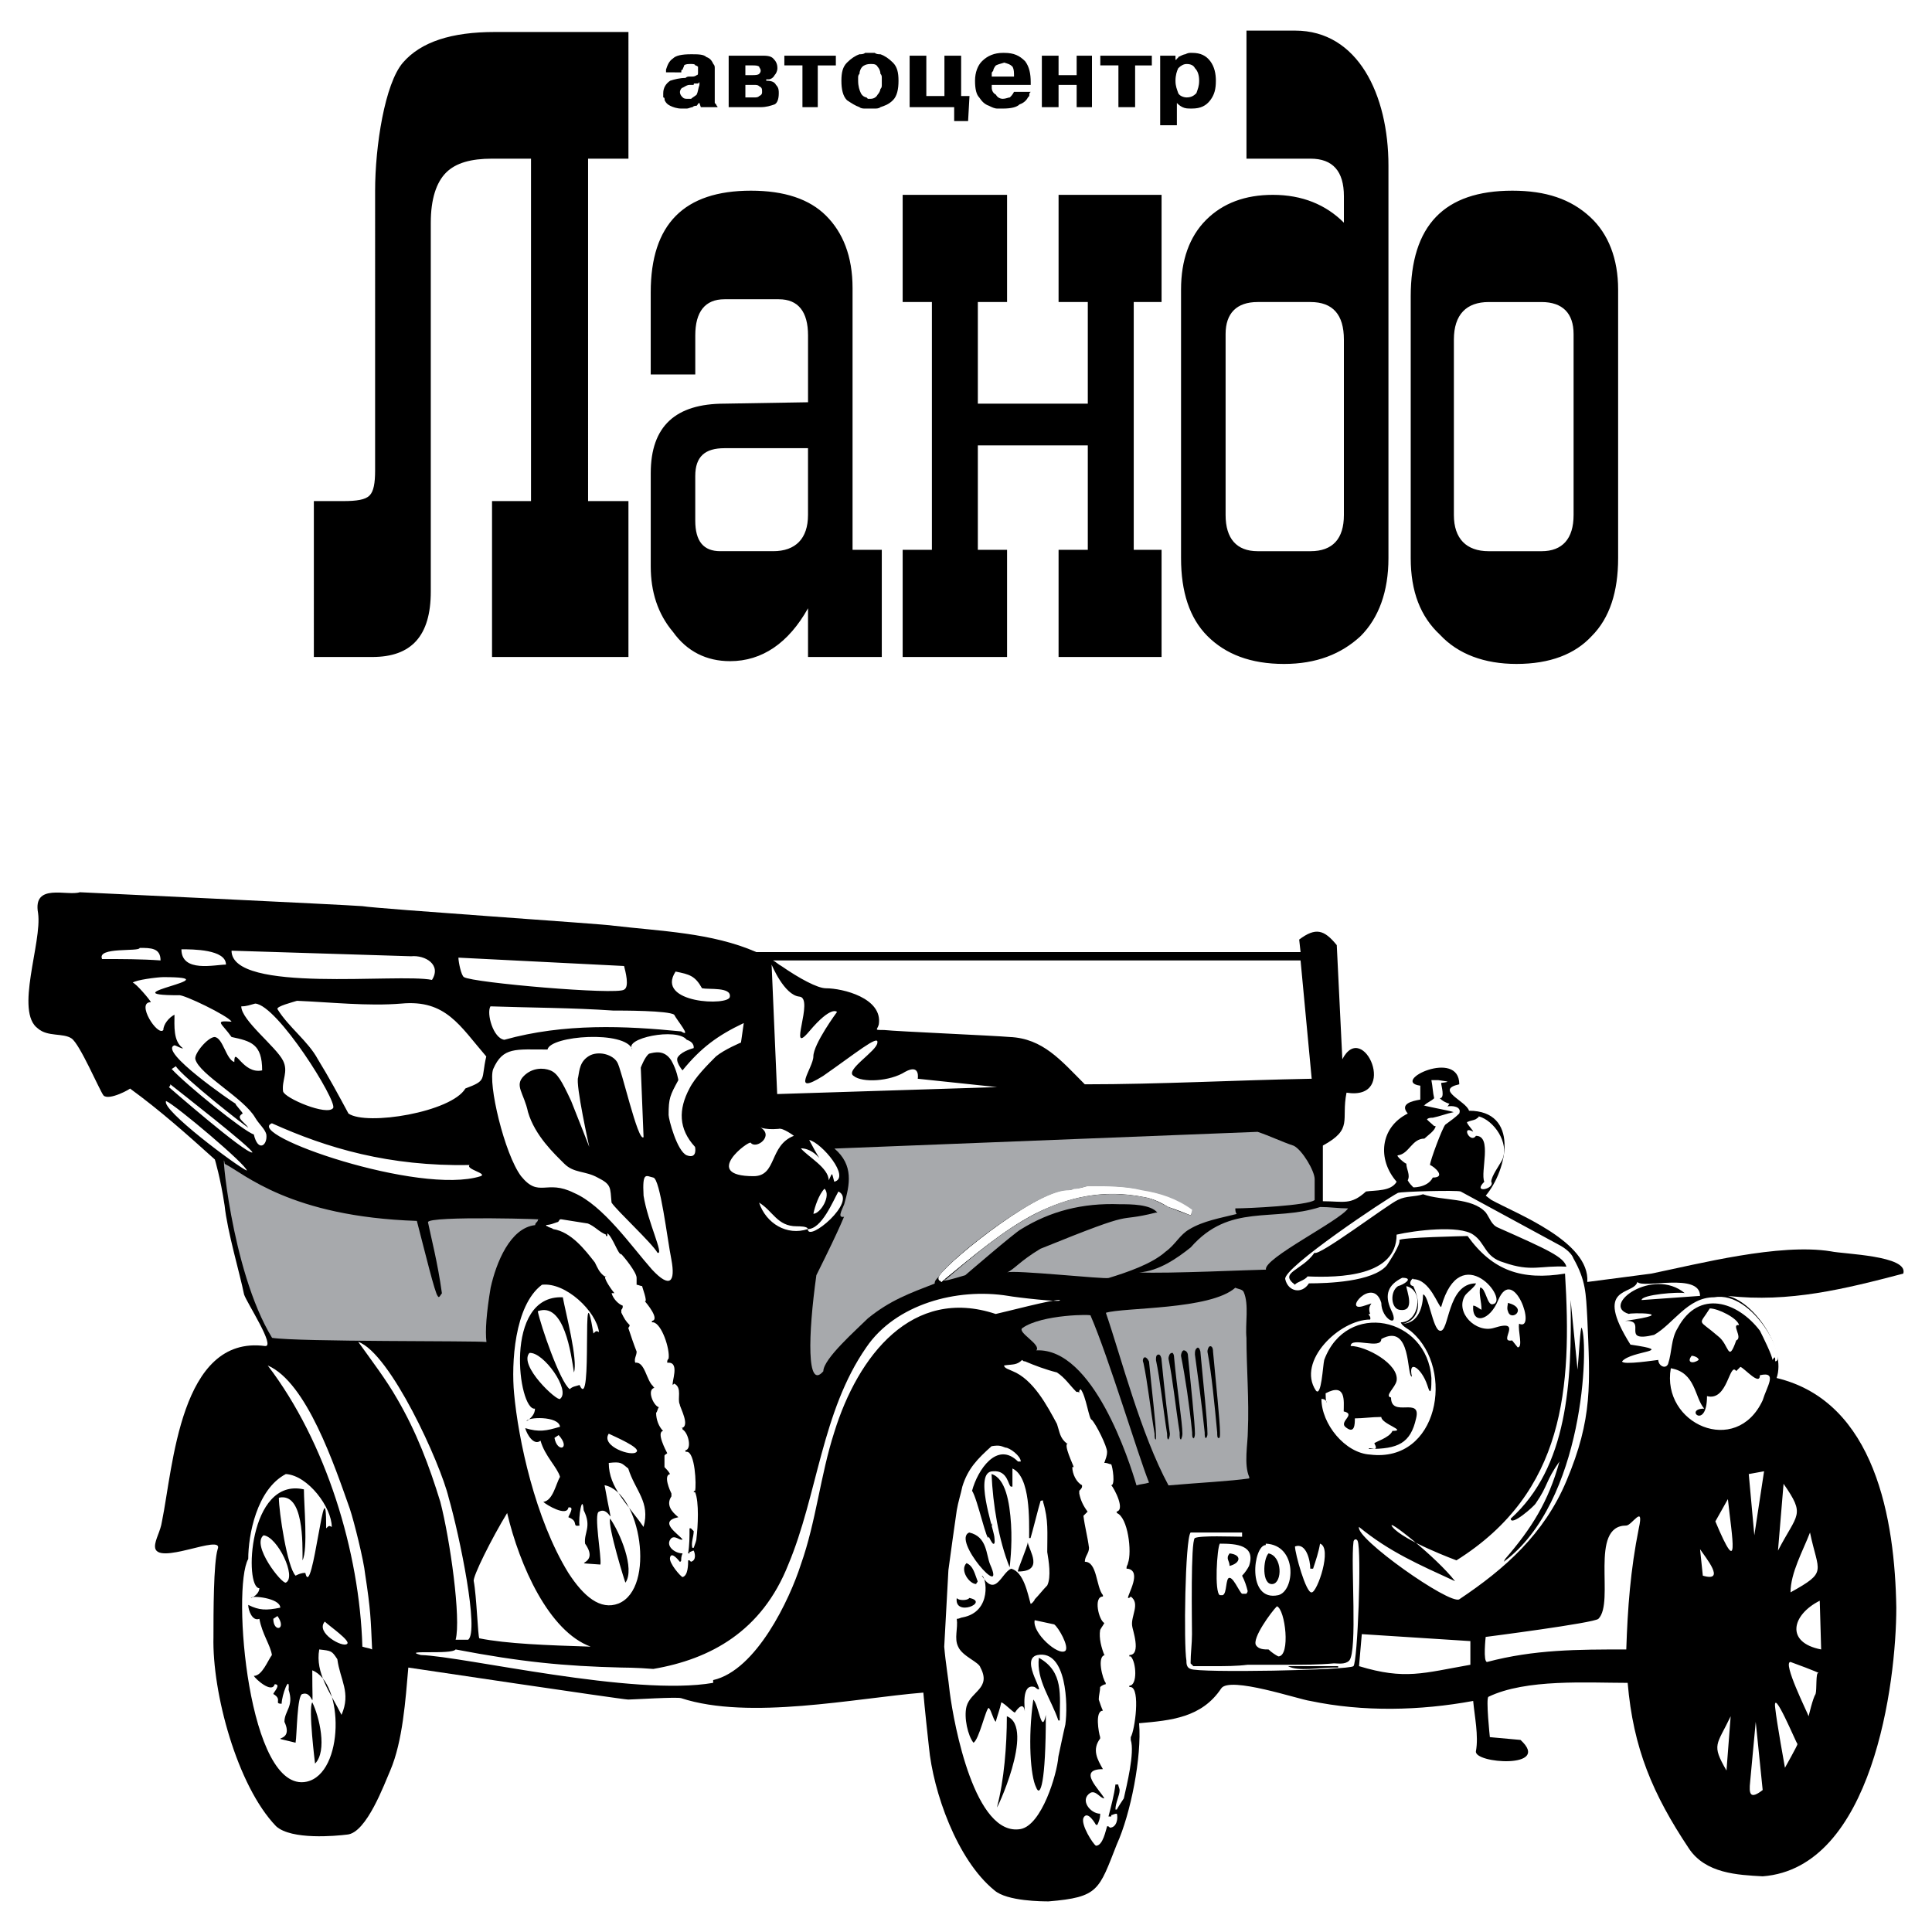 <?xml version="1.0" encoding="utf-8"?>
<!-- Generator: Adobe Illustrator 13.0.0, SVG Export Plug-In . SVG Version: 6.00 Build 14948)  -->
<!DOCTYPE svg PUBLIC "-//W3C//DTD SVG 1.0//EN" "http://www.w3.org/TR/2001/REC-SVG-20010904/DTD/svg10.dtd">
<svg version="1.0" id="Layer_1" xmlns="http://www.w3.org/2000/svg" xmlns:xlink="http://www.w3.org/1999/xlink" x="0px" y="0px"
	 width="192.756px" height="192.756px" viewBox="0 0 192.756 192.756" enable-background="new 0 0 192.756 192.756"
	 xml:space="preserve">
<g>
	<polygon fill-rule="evenodd" clip-rule="evenodd" fill="#FFFFFF" points="0,0 192.756,0 192.756,192.756 0,192.756 0,0 	"/>
	<path fill-rule="evenodd" clip-rule="evenodd" d="M58.673,49.994h4.027v15.554h-13.61V49.994h3.889V15.83h-3.889
		c-2.083,0-3.61,0.417-4.583,1.389c-0.972,0.972-1.528,2.639-1.528,5v36.802c0,4.444-1.944,6.527-5.833,6.527h-5.833V49.994h2.917
		c1.389,0,2.222-0.139,2.639-0.556c0.417-0.417,0.556-1.25,0.556-2.5V19.024c0-4.444,0.972-10.693,2.777-12.777
		c1.805-2.083,4.86-3.055,9.166-3.055h13.332V15.83h-4.027V49.994L58.673,49.994z M64.923,37.356v-8.194
		c0-6.805,3.333-10.138,9.999-10.138c3.333,0,5.833,0.833,7.499,2.5c1.667,1.667,2.639,4.027,2.639,7.222v26.108h2.917v10.693h-7.36
		v-4.86c-1.944,3.472-4.583,5.277-7.777,5.277c-2.36,0-4.305-0.973-5.693-2.917c-1.528-1.806-2.222-4.027-2.222-6.527v-9.305
		c0-4.721,2.5-6.943,7.36-6.943l8.333-0.139v-6.666c0-2.361-0.972-3.611-2.917-3.611h-5.416c-1.944,0-2.917,1.25-2.917,3.611v3.889
		H64.923L64.923,37.356z M80.616,44.716h-8.333c-1.944,0-2.917,0.833-2.917,2.777v4.444c0,2.083,0.833,3.055,2.5,3.055h5.277
		c2.222,0,3.472-1.25,3.472-3.61V44.716L80.616,44.716z M97.559,44.438v10.416h2.916v10.693H90.059V54.854h2.917v-24.72h-2.917
		V19.441h10.416v10.693h-2.916v10.138h10.971V30.134h-2.916V19.441h10.276v10.693h-2.777v24.72h2.777v10.693h-10.276V54.854h2.916
		V44.438H97.559L97.559,44.438z M134.082,22.218V19.58c0-2.5-1.11-3.75-3.332-3.75h-6.389V3.054h4.86
		c6.25,0,9.305,6.388,9.305,13.471v39.163c0,3.333-0.972,5.971-2.777,7.777c-1.944,1.805-4.444,2.777-7.638,2.777
		c-3.333,0-5.833-0.972-7.639-2.777c-1.806-1.806-2.639-4.444-2.639-7.777V28.884c0-2.916,0.833-5.277,2.5-6.944
		c1.666-1.667,3.889-2.5,6.666-2.5C129.916,19.441,132.277,20.413,134.082,22.218L134.082,22.218z M122.278,33.329v18.054
		c0,2.361,1.111,3.61,3.194,3.61h5.277c2.222,0,3.332-1.25,3.332-3.61V33.884c0-2.5-1.11-3.75-3.332-3.75h-5.277
		C123.39,30.134,122.278,31.246,122.278,33.329L122.278,33.329z M161.441,28.884v26.803c0,3.333-0.834,5.971-2.639,7.777
		c-1.667,1.805-4.167,2.777-7.5,2.777c-3.194,0-5.832-0.972-7.638-2.916c-1.944-1.806-2.916-4.305-2.916-7.638V29.579
		c0-7.083,3.333-10.555,10.138-10.555c3.333,0,5.833,0.833,7.776,2.638C160.469,23.329,161.441,25.829,161.441,28.884
		L161.441,28.884z M156.997,33.329c0-2.083-1.111-3.194-3.194-3.194h-5.277c-2.222,0-3.472,1.25-3.472,3.75v17.499
		c0,2.361,1.25,3.61,3.472,3.61h5.277c2.083,0,3.194-1.25,3.194-3.61V33.329L156.997,33.329z M66.45,7.22c0-0.139,0-0.139,0-0.139
		c0-0.139,0-0.139,0-0.139c0.139-0.417,0.278-0.833,0.695-1.111c0.278-0.278,0.833-0.417,1.805-0.417l0,0
		c0.694,0,1.25,0,1.528,0.278c0.417,0.139,0.556,0.417,0.694,0.694c0.139,0.139,0.139,0.278,0.139,0.417c0,0.139,0,0.278,0,0.417
		l0,0l0,0v2.361c0,0,0,0,0,0.139l0,0l0,0l0,0c0,0,0,0,0,0.139c0,0,0,0,0,0.139c0,0,0,0,0,0.139c0,0,0,0,0,0.139l0.139,0.139
		c0,0.139,0.139,0.139,0.139,0.277l0,0l0,0h-1.667l-0.139-0.416c-0.139,0-0.139,0.139-0.278,0.277c-0.139,0-0.277,0-0.416,0.139
		c-0.139,0-0.417,0.139-0.556,0.139c-0.278,0-0.417,0-0.417,0h-0.139c-0.417,0-0.833-0.139-1.111-0.278s-0.417-0.277-0.556-0.555
		c0-0.139,0-0.278-0.139-0.278c0-0.139,0-0.278,0-0.417c0-0.556,0.277-0.972,0.694-1.25c0.417-0.139,0.972-0.278,1.527-0.278l0,0
		l0,0c0.139-0.139,0.278-0.139,0.417-0.139c0,0,0.139,0,0.278,0c0.277,0,0.416-0.139,0.416-0.139c0.139,0,0.139-0.139,0.139-0.278
		c0-0.139,0-0.139,0-0.139l0,0l0,0l0,0c0-0.139,0-0.139,0-0.139c0-0.139,0-0.139,0-0.278c0,0-0.139-0.139-0.278-0.139
		c0-0.139-0.277-0.139-0.417-0.139c-0.278,0-0.556,0-0.694,0.139c0,0.139-0.139,0.278-0.139,0.417c0,0-0.139,0-0.139,0.139
		c0,0,0,0,0,0.139l0,0H66.45L66.45,7.22z M69.783,8.192c-0.139,0.139-0.139,0.139-0.139,0.139c-0.139,0-0.139,0-0.139,0
		c-0.139,0-0.139,0-0.277,0c0,0.139,0,0.139-0.139,0.139l0,0c-0.139,0-0.139,0-0.139,0s0,0-0.139,0l0,0
		c-0.278,0-0.417,0.139-0.695,0.278c-0.139,0-0.278,0.278-0.278,0.417c0,0.277,0.139,0.416,0.278,0.555
		c0.139,0.139,0.278,0.139,0.556,0.139c0,0,0,0,0.139,0h0.139c0.139-0.139,0.417-0.278,0.555-0.417
		c0.139-0.277,0.139-0.555,0.278-0.972V8.192L69.783,8.192z M75.894,5.554c0.555,0,0.972,0,1.25,0.278
		c0.278,0.277,0.417,0.555,0.417,0.972c0,0.278-0.139,0.556-0.278,0.694c-0.139,0.278-0.417,0.417-0.556,0.417
		c-0.139,0-0.139,0-0.139,0s0,0-0.139,0v0.139c0.556,0,0.833,0.139,0.973,0.417c0.277,0.278,0.277,0.556,0.277,0.833
		c0,0.555-0.139,0.972-0.417,1.111c-0.417,0.139-0.833,0.277-1.389,0.277h-0.139H72.7V5.554h0.138H75.894L75.894,5.554z
		 M74.366,9.72H75.2c0.278,0,0.417,0,0.555-0.139c0.278-0.139,0.278-0.277,0.278-0.416c0-0.278,0-0.417-0.278-0.556
		C75.616,8.47,75.478,8.47,75.2,8.47h-0.833V9.72L74.366,9.72z M74.366,7.498h0.694c0.278,0,0.556,0,0.694-0.139
		c0,0,0.139-0.139,0.139-0.278c0-0.278-0.139-0.278-0.139-0.417c-0.139-0.139-0.417-0.139-0.694-0.139h-0.694V7.498L74.366,7.498z
		 M78.255,6.525V5.554h0.139h4.999v0.972h-1.805v4.166l0,0H80.06V6.525H78.255L78.255,6.525z M86.726,10.831
		c-0.139,0-0.277,0-0.417,0c-0.139,0-0.417,0-0.556-0.139c-0.416-0.139-0.833-0.416-1.25-0.694
		c-0.417-0.417-0.556-1.111-0.556-1.944s0.139-1.389,0.556-1.806c0.417-0.416,0.833-0.694,1.25-0.833c0.139,0,0.417,0,0.556-0.139
		c0.139,0,0.277,0,0.417,0h0.139c0.139,0,0.278,0,0.417,0c0.139,0.139,0.417,0.139,0.556,0.139c0.417,0.139,0.833,0.417,1.25,0.833
		c0.417,0.417,0.556,0.972,0.556,1.806s-0.139,1.527-0.556,1.944c-0.417,0.417-0.833,0.555-1.25,0.694
		c-0.139,0.139-0.417,0.139-0.556,0.139c-0.139,0-0.278,0-0.417,0H86.726L86.726,10.831z M86.865,9.858
		c0.278,0,0.556-0.139,0.695-0.417c0.139-0.139,0.278-0.417,0.278-0.555c0.139-0.139,0.139-0.278,0.139-0.417
		c0-0.139,0-0.278,0-0.417c0-0.139,0-0.139,0-0.278c0-0.139,0-0.278-0.139-0.417c0-0.278-0.139-0.556-0.278-0.694
		c-0.139-0.278-0.417-0.278-0.695-0.278c-0.416,0-0.694,0.139-0.833,0.278c-0.139,0.139-0.278,0.417-0.278,0.694
		c-0.139,0.139-0.139,0.277-0.139,0.417c0,0.139,0,0.139,0,0.278c0,0.556,0.139,0.972,0.278,1.25
		c0.139,0.277,0.417,0.417,0.556,0.417l0.138,0.139C86.726,9.858,86.726,9.858,86.865,9.858L86.865,9.858z M94.226,9.581V5.554
		h0.139h1.528v4.027h0.833l-0.139,2.5l0,0h-1.389v-1.389h-4.444V5.554h0.139h1.527v4.027H94.226L94.226,9.581z M102.836,9.165
		c-0.139,0.139-0.139,0.139-0.139,0.277s0,0.139-0.139,0.278c-0.14,0.278-0.417,0.556-0.834,0.694
		c-0.277,0.277-0.833,0.417-1.666,0.417l0,0c-0.14,0-0.278,0-0.556,0s-0.556-0.139-0.833-0.278
		c-0.417-0.139-0.695-0.417-0.973-0.833c-0.278-0.278-0.417-0.833-0.417-1.667s0.278-1.528,0.694-1.944
		c0.556-0.555,1.251-0.833,2.084-0.833h0.139c0.972,0,1.527,0.278,2.083,0.833c0.417,0.556,0.556,1.25,0.556,2.083V8.47h-3.889
		c0,0,0,0,0,0.139v0.139c0,0.278,0.139,0.556,0.416,0.694c0.14,0.278,0.417,0.417,0.695,0.417c0.277,0,0.555-0.139,0.693-0.139
		c0.14-0.139,0.278-0.278,0.417-0.555l0,0H102.836L102.836,9.165z M101.169,7.636c0-0.417,0-0.694-0.139-0.972
		c-0.278-0.278-0.417-0.278-0.833-0.417c-0.417,0.139-0.556,0.139-0.834,0.278c-0.138,0.139-0.277,0.417-0.277,0.556
		c-0.139,0.139-0.139,0.139-0.139,0.278c0,0.139,0,0.139,0,0.277H101.169L101.169,7.636z M105.613,10.691h-0.139h-1.528V5.554h0.14
		h1.527v1.944h1.805V5.554l0,0h1.528v5.138l0,0h-1.528V8.47h-1.805V10.691L105.613,10.691z M109.779,6.525V5.554h0.139h5v0.972
		h-1.667v4.166h-0.139h-1.527V6.525H109.779L109.779,6.525z M117.278,5.554V5.97c0,0,0.14,0,0.14-0.139
		c0.139,0,0.139-0.139,0.139-0.139c0.277-0.139,0.555-0.278,0.694-0.278c0.277-0.139,0.416-0.139,0.556-0.139h0.139
		c0.833,0,1.389,0.278,1.806,0.833c0.416,0.556,0.556,1.25,0.556,1.944c0,0.833-0.14,1.389-0.556,1.944
		c-0.417,0.555-0.973,0.833-1.806,0.833h-0.139c-0.278,0-0.556,0-0.834-0.139c-0.277-0.139-0.416-0.277-0.555-0.416v2.222h-0.14
		h-1.527V5.554l0,0H117.278L117.278,5.554z M117.278,8.053c0,0.556,0.14,0.833,0.278,1.25c0.139,0.277,0.555,0.417,0.833,0.417
		c0.417,0,0.694-0.139,0.973-0.417c0.139-0.417,0.277-0.694,0.277-1.25s-0.139-0.972-0.417-1.25
		c-0.139-0.278-0.416-0.417-0.833-0.417c-0.278,0-0.556,0.139-0.833,0.417C117.418,7.081,117.278,7.498,117.278,8.053L117.278,8.053
		z"/>
	<path fill-rule="evenodd" clip-rule="evenodd" d="M148.782,119.709c2.5,1.389,9.86,4.166,9.583,8.193l6.388-0.834
		c4.722-0.971,12.776-3.055,17.915-2.221c1.25,0.277,7.777,0.416,7.222,2.221c-5.833,1.529-11.388,2.918-17.498,2.223
		c2.777,0.695,5.833,5.416,4.86,8.193c9.86,2.361,11.805,14.166,11.943,22.914c0,7.5-2.361,25.971-13.332,26.803
		c-2.5-0.139-5.694-0.277-7.36-2.777c-3.61-5.416-5.556-9.998-6.11-16.525c-4.027,0-10.138-0.416-13.888,1.389
		c-0.277,0.139,0.139,4.027,0.139,4.027l3.056,0.277c3.193,2.916-4.722,2.361-4.444,1.111c0.277-1.527-0.139-3.471-0.277-5
		c-5.277,0.973-10.972,1.111-16.249,0c-1.111-0.139-8.055-2.5-8.888-1.25c-1.944,2.918-4.999,3.195-8.193,3.473
		c0.277,3.334-0.834,9.027-2.223,12.082c-1.805,4.584-1.805,5.277-6.805,5.693c-0.555,0-4.166,0-5.416-1.109
		c-3.75-3.057-6.11-9.861-6.527-14.305c-0.417-3.75-0.556-5.416-0.556-5.416c-6.805,0.555-17.359,2.777-24.164,0.555
		c-0.417-0.139-4.861,0.139-5.277,0.139c-0.556,0-21.942-3.193-21.942-3.193c-0.278,3.193-0.556,7.359-1.805,10.275
		c-0.556,1.25-2.361,6.25-4.305,6.389c-1.111,0.139-5.555,0.557-7.083-0.832c-3.888-4.027-6.388-13.332-6.249-18.887
		c0-2.361,0-7.361,0.417-8.75c0.694-1.666-6.25,1.805-6.25-0.277c0-0.695,0.556-1.527,0.695-2.5
		c1.111-5.416,1.805-18.609,10.276-17.498c1.111,0.139-1.805-4.305-2.083-5.139c-0.417-2.084-1.667-6.25-1.944-8.889
		c-0.417-2.777-0.972-4.582-0.972-4.582c-2.777-2.5-5.416-4.861-8.472-7.084c0.139,0-2.083,1.252-2.638,0.695
		c-0.417-0.555-2.361-5.139-3.194-5.693c-0.833-0.557-2.361-0.139-3.333-0.973c-2.361-1.666,0.417-8.61,0-11.526
		c-0.555-3.056,2.917-1.667,4.167-2.083c0,0,26.525,1.25,28.191,1.389c1.667,0.278,24.442,1.805,24.998,1.944
		c4.722,0.555,9.86,0.694,14.304,2.638h54.3l-0.14-1.25c1.667-1.25,2.5-0.972,3.75,0.555l0.556,11.387
		c2.083-4.027,5.694,4.168,0.417,3.334c-0.556,2.777,0.694,3.611-2.361,5.277v5.555c2.083,0,2.777,0.416,4.306-0.973
		c0.972-0.139,2.499,0,3.055-0.973c-1.944-2.221-1.666-5.416,1.111-6.805c-0.833-0.971,0.416-1.248,1.25-1.389v-1.389
		c-3.056-0.416,3.889-3.748,3.889-0.139c-2.5,0.557,0.694,1.668,0.972,2.639c5,0,3.889,5.834,1.667,8.473L148.782,119.709
		L148.782,119.709z"/>
	<path fill-rule="evenodd" clip-rule="evenodd" fill="#FFFFFF" d="M108.509,118.32h0.139c1.806,0,3.61,0,5.417,0.416
		c1.666,0.277,3.472,0.834,4.999,1.945l-0.278,0.555c-0.694-0.277-1.389-0.555-2.222-0.834c-0.694-0.416-1.527-0.832-2.36-0.971
		c-4.167-0.834-7.639,0-10.972,1.666c-3.194,1.666-6.11,4.166-9.166,6.666l-0.139,0.139l-0.139-0.139
		c-0.139,0-0.139-0.139-0.139-0.277c0-0.834,9.443-8.611,12.776-8.75c0.277,0,0.556,0,0.694-0.139
		C107.676,118.598,108.092,118.459,108.509,118.32L108.509,118.32z"/>
	<path fill-rule="evenodd" clip-rule="evenodd" fill="#FFFFFF" d="M99.482,108.461l-21.943,0.693l-0.555-12.916
		c0,0,1.25,3.056,2.777,3.195c1.527,0.139-1.25,6.109,0.972,3.471c2.222-2.639,2.777-1.943,2.777-1.943s-2.361,3.193-2.361,4.443
		c0,1.111-2.361,4.027,0.972,1.945c3.194-2.223,5.555-4.166,5.416-3.334c0,0.834-3.333,2.777-2.361,3.334
		c0.833,0.693,3.611,0.555,5.138-0.418c1.528-0.832,1.25,0.695,1.25,0.695L99.482,108.461L99.482,108.461z M54.625,104.711
		c-3.194,0-4.444-0.279-5.416,1.943c-0.555,1.389,1.111,8.471,2.778,10.693c1.805,2.223,2.5,0.277,5.277,1.666
		c2.917,1.25,5.694,5.277,7.777,7.639c1.806,1.945,2.361,1.25,1.945-0.973c-0.417-2.082-1.111-8.055-1.806-8.193
		s-1.111-0.693-0.972,1.807c0.417,2.639,2.083,5.971,1.389,5.693c-0.556-0.973-4.027-4.166-4.583-5c-0.139-1.527,0-1.805-1.389-2.5
		c-1.25-0.693-2.361-0.416-3.333-1.389c-0.972-0.973-2.917-2.777-3.611-5.139c-0.417-1.943-1.389-2.639-0.417-3.609
		c0.833-0.834,1.944-0.834,2.638-0.557s1.111,0.973,2.083,3.057c0.833,2.082,1.806,4.582,1.806,4.582s-1.389-6.25-1.111-6.943
		c0.139-0.695,0.139-1.668,1.25-2.223c0.973-0.416,2.222,0,2.639,0.695c0.417,0.555,2.083,8.055,2.639,7.498l-0.278-6.943
		c0,0,0.417-1.111,0.833-1.389c0.555-0.139,1.528-0.416,2.222,0.693c0.555,0.973,0.694,1.945,0.694,1.945
		c-0.833,1.527-0.972,1.805-0.972,3.473c0,0.416,0.833,3.609,1.805,4.027c1.111,0.416,0.833-0.834,0.833-0.834
		c-1.667-1.805-1.667-3.75-0.556-5.834c0.556-1.109,1.806-2.359,2.639-3.193c0.833-0.693,2.5-1.389,2.5-1.389l0.277-1.943
		c-2.639,1.25-4.305,2.5-6.11,4.721c0,0-0.833-0.973-0.417-1.389c0.417-0.555,1.527-0.832,1.527-0.832s0.139-0.557-0.694-0.834
		c-0.972-1.25-6.388-0.139-5.416,0.973C62.402,102.766,54.903,103.322,54.625,104.711L54.625,104.711z M13.935,94.572
		c1.111,0,2.083,0,2.083,1.25c-1.944-0.139-3.889-0.139-5.833-0.139C9.63,94.434,13.935,94.989,13.935,94.572L13.935,94.572z
		 M18.101,94.711c1.111,0,4.444,0,4.444,1.528C21.434,96.239,18.101,97.072,18.101,94.711L18.101,94.711z M23.101,94.85
		l17.915,0.556c1.389-0.139,3.055,0.833,2.083,2.36C39.766,97.072,23.101,99.154,23.101,94.85L23.101,94.85z M45.737,95.544
		l16.526,0.833c0.139,0.555,0.556,2.083,0,2.36c-0.694,0.557-15.137-0.693-15.97-1.25C46.015,97.35,45.737,95.961,45.737,95.544
		L45.737,95.544z M67.402,96.933c1.389,0.278,1.944,0.417,2.639,1.667c0.694,0.139,2.917-0.139,2.777,0.834
		C72.818,100.404,65.318,100.127,67.402,96.933L67.402,96.933L67.402,96.933z M16.296,97.488c7.221,0-5.833,1.807,1.527,1.807
		c0.417-0.141,5,2.082,5.277,2.639c-1.805-0.141-0.972,0.139,0,1.527c1.944,0.416,3.055,0.693,3.055,3.332
		c-1.944,0.418-2.777-2.5-2.777-0.832c-0.833-0.279-1.111-2.361-1.944-2.5c-0.694,0-2.083,1.666-1.944,2.221
		c0.417,1.529,4.861,3.889,5.972,5.834c0.416,0.693,0.972,1.111,1.111,1.666c0.139,1.111-0.833,1.805-1.25,0
		c-0.972-0.277-6.805-5-8.194-6.527l0.417-0.277c0.555,0.973,7.221,6.25,7.221,6.109c-0.556-0.693-1.25-0.971-0.556-1.389
		c0-0.139-0.833-0.971-0.694-0.971c-0.277-0.139-7.777-5.277-6.11-5.834c0.139,0,0.833,0.418,0.833,0.279
		c-0.972-0.695-0.833-2.223-0.833-3.334c-0.556,0.277-1.111,0.973-1.111,1.527c-0.556,0.695-2.778-2.777-1.25-2.777
		c0-0.139-1.528-1.943-1.806-1.943C13.518,97.766,15.74,97.488,16.296,97.488L16.296,97.488z M19.49,99.85L19.49,99.85L19.49,99.85
		L19.49,99.85z M29.628,99.85c3.333,0.139,7.083,0.555,10.416,0.277c4.444-0.416,5.833,2.223,8.471,5.277
		c-0.556,2.361,0.139,2.361-2.083,3.193c-1.389,2.361-9.86,3.75-11.666,2.5c-0.972-1.805-1.944-3.609-3.055-5.416
		c-0.972-1.805-2.916-3.193-4.027-4.998C27.544,100.404,29.211,99.988,29.628,99.85L29.628,99.85z M25.462,100.127
		c2.222,0.139,8.193,9.723,7.777,10.416c-0.556,0.834-4.861-0.973-5-1.666c-0.139-1.111,0.556-1.945,0-3.057
		c-0.695-1.389-4.167-4.027-4.167-5.416C24.628,100.404,24.906,100.266,25.462,100.127L25.462,100.127z M48.932,100.404
		c4.027,0.139,8.193,0.139,12.221,0.418c0.972,0,5.555,0,6.11,0.416c0.278,0.555,1.806,2.361,0.695,1.666
		c-5.555-0.555-11.666-0.832-17.637,0.834C49.209,103.6,48.515,101.1,48.932,100.404L48.932,100.404z M16.99,108.182
		c0.694,0.557,8.194,6.389,8.194,6.805c-0.695,0.139-8.333-6.525-8.333-6.525C16.99,108.32,16.99,108.32,16.99,108.182
		L16.99,108.182z M16.573,109.85c0.973,0.416,8.055,6.387,8.055,6.943C23.656,116.375,16.018,110.682,16.573,109.85L16.573,109.85z
		 M77.678,112.627c0.417-0.141,1.528,0.693,1.528,0.693c-2.5,0.973-1.667,4.027-4.027,4.027c-5.277,0-0.417-3.611-0.278-3.332
		c0.556,0.693,2.361-0.695,0.972-1.529C75.596,112.348,76.151,112.766,77.678,112.627L77.678,112.627z M80.734,113.736
		c1.25,0.279,4.166,3.75,2.5,4.166c-0.278-0.971-0.139-0.971-0.555-0.139c0-1.25-2.083-2.359-2.778-3.193
		C81.706,114.57,82.539,117.209,80.734,113.736L80.734,113.736z M76.151,113.877v0.139V113.877L76.151,113.877z M27.128,112.07
		c5.555,2.5,11.666,4.305,19.72,4.166c-0.417,0.418,1.806,0.834,1.111,1.111C41.849,119.293,24.351,113.182,27.128,112.07
		L27.128,112.07z M82.262,118.598c0.694,0.695-0.417,2.5-1.111,2.5C81.289,120.402,81.706,119.152,82.262,118.598L82.262,118.598z
		 M83.65,118.875c1.944,0.973-3.056,5.139-3.056,3.75C81.984,122.625,83.095,119.848,83.65,118.875L83.65,118.875z M141.978,119.152
		c1.944,0.695,4.861,0.279,6.25,1.807c0.416,0.555,0.555,1.25,1.249,1.527c5,2.223,6.527,2.916,6.805,3.889
		c-2.638-0.139-3.472,0.555-6.249-0.418c-1.944-0.555-1.805-1.943-3.055-2.777c-1.389-0.971-5.833-0.416-7.639,0
		c0,4.168-5.693,4.307-8.888,4.168c-0.278,0.416-1.111,0.555-1.25,0.832c-1.666-1.25,0.694-1.389,1.944-3.193
		c0.417,0.416,7.36-4.861,8.332-5.277C140.312,119.293,141.145,119.432,141.978,119.152L141.978,119.152z M75.734,119.986
		c1.389,0.834,1.805,2.361,3.75,2.361c0.278,0,1.111,0,1.111,0.277C78.512,123.32,76.429,122.07,75.734,119.986L75.734,119.986z
		 M163.364,127.902c0.556,0.695,6.25-0.973,6.25,1.389l-5.833,0.416c0-0.555,3.75-0.832,4.305-0.693
		c-3.193-2.639-8.472,1.25-5.555,2.082c-0.139-0.139,5.416-0.139-0.417,0.695c2.361-0.139-0.555,2.223,2.917,1.389
		c1.944-1.111,3.333-3.75,5.972-3.75c4.027-0.693,7.36,6.389,6.11,6.389c0-0.416,0-0.557-0.278-0.139
		c0-0.418-0.972-2.361-1.249-2.916c-2.223-2.918-6.111-4.166-8.194-0.279c-0.694,1.111-0.556,2.361-0.972,3.611
		c-0.278,0.555-0.973,0.139-0.973-0.416c-0.139,0-3.61,0.555-3.61,0.139c0.972-1.111,5.555-0.973,0.833-1.666
		C158.921,128.18,162.947,129.291,163.364,127.902L163.364,127.902z M150.032,155.816l0.139-0.277
		c2.639-3.057,4.306-5.695,5.417-9.723c-1.389,1.945-1.111,2.361-2.361,4.168c-0.139,0.277-2.5,2.359-2.5,1.527
		c5.694-5.139,6.11-13.609,5.972-21.805l0.694,6.943c0.14-1.389,0.278-4.443,0.417-4.166
		C158.504,134.152,158.087,149.844,150.032,155.816L150.032,155.816z M170.586,130.541c0.833,0,2.777,0.973,2.916,1.666
		c-0.833-0.139,0.417,1.25-0.277,1.527c-0.833,2.361-0.694,0.418-1.806-0.416C169.336,131.514,169.475,132.346,170.586,130.541
		L170.586,130.541z M168.78,135.262c0.14,0,0.694,0.141,0.694,0.418C168.92,136.096,168.226,135.957,168.78,135.262L168.78,135.262z
		 M26.711,136.234c3.888,1.668,6.666,10,8.194,14.305c0.417,1.25,1.389,5.139,1.527,6.527c0.556,3.611,0.556,4.443,0.694,7.5
		c-0.278-0.141-0.556-0.141-0.972-0.279C35.877,154.844,32.544,143.873,26.711,136.234L26.711,136.234z M173.641,136.373
		c0.417,0.139,1.945,1.945,1.945,0.834c1.805-0.416,0.694,1.111,0.277,2.5c-2.639,5.693-10.138,2.361-9.166-3.195
		c2.5,0.418,2.361,2.918,3.333,4.027c-2.083,0,0.278,2.223,0.278-1.248c2.083,0.555,2.222-3.473,2.916-2.5L173.641,136.373
		L173.641,136.373z M28.517,147.066c2.222,0.139,4.583,3.334,4.583,5.277c-0.278-0.139-0.278-0.139-0.556,0.139
		c0-7.221-1.389,7.5-2.083,4.445c-0.417,0-0.694,0.139-0.972,0.277c-0.833-0.834-1.667-6.389-1.667-7.777
		c2.5-0.555,2.361,4.582,2.361,6.25c0.555-1.111,0.138-5.555,0.138-7.082c-5.555-1.25-5.971,9.859-4.444,9.859
		c0,0.416-0.416,0.832-0.833,0.973c0-0.279,2.917,0,2.917,0.971c-1.389,0.279-2.083,0.279-3.194-0.277
		c0,0.557,0.417,1.666,1.111,1.389c0.278,1.527,1.111,2.639,1.25,3.611c-0.417,0.555-0.972,2.082-1.805,2.082
		c0.139,0.279,1.805,1.807,2.083,0.834c0.694,0-0.139,0.834-0.139,0.973c0.973,0.555,0,0.971,0.833,0.971
		c0-0.832,0.833-3.055,0.695-1.389c0.555,1.668-0.417,2.084-0.417,3.195c1.111,2.361-2.222,1.25,1.111,2.082
		c0.139-0.693,0.139-4.859,0.695-4.859c1.25-0.418,0.972,2.777,0.972-2.361c3.194,1.25,3.194,10.277-0.556,11.109
		c-5.833,1.25-7.499-19.303-5.833-22.219C24.767,153.178,25.6,148.596,28.517,147.066L28.517,147.066z M26.295,153.178
		c1.389,0.139,3.333,4.166,2.222,4.721C28.1,158.039,25.045,154.15,26.295,153.178L26.295,153.178z M27.684,161.232
		c0.972,1.389-0.417,1.666-0.417,0.277L27.684,161.232L27.684,161.232z M32.405,161.787c0.417,0.418,2.639,1.945,2.222,2.223
		C34.21,164.426,31.433,162.898,32.405,161.787L32.405,161.787z M31.85,164.566c1.25,0.139,1.25,0.139,1.806,0.971
		c0.277,2.084,1.389,3.334,0.417,5.555C32.961,168.871,31.433,166.926,31.85,164.566L31.85,164.566z M31.155,169.842
		c-0.417,0.557,0.278,6.111,0.278,6.111C32.683,174.703,31.85,171.232,31.155,169.842L31.155,169.842z M98.927,147.066
		c1.389,0.418,1.805,2.777,1.944,5c0.139,2.223-0.14,4.305-0.14,4.305C99.621,153.594,99.065,150.123,98.927,147.066L98.927,147.066
		z M98.927,151.928c0,0.139,0.139,0.277,0,0.277C98.927,152.344,98.927,152.066,98.927,151.928L98.927,151.928z M96.705,152.9
		c1.805,0.416,1.667,2.221,2.083,3.193C100.454,159.844,94.899,153.594,96.705,152.9L96.705,152.9z M98.51,153.316L98.51,153.316
		L98.51,153.316L98.51,153.316z M102.537,153.873c0.139,0.832,1.667,2.916-0.972,2.916
		C101.426,156.789,102.537,154.289,102.537,153.873L102.537,153.873z M50.598,150.955c1.25,5.277,4.167,11.805,8.333,13.332
		c-4.305-0.139-8.333-0.277-11.11-0.832c-0.139-0.139-0.278-4.307-0.555-5.695C47.126,157.344,49.07,153.455,50.598,150.955
		L50.598,150.955z M104.759,156.928L104.759,156.928L104.759,156.928L104.759,156.928z M96.705,159.428
		c2.083,0.416-1.528,1.943-1.25,0C95.593,159.705,96.565,159.705,96.705,159.428L96.705,159.428z M45.459,164.566
		c6.527,1.248,10.833,1.666,16.526,1.805c0,0,1.528,0,3.194,0.139c5.694-0.973,10.832-3.75,13.471-10.416
		c2.916-6.943,3.333-15.275,7.777-21.664c2.917-4.305,9.027-5.973,14.165-5.139c0.694,0.139,5.555,0.695,5.139,0.416
		c-0.417-0.139-5.694,1.25-6.389,1.389c-8.332-2.777-13.749,4.166-16.109,11.805c-1.389,4.305-1.805,8.889-3.333,13.193
		c-1.111,3.473-4.444,10.555-8.749,11.527c0,0.139,0,0.139,0,0.277c-7.916,1.389-24.858-2.639-29.164-2.777
		C39.904,164.566,45.043,165.121,45.459,164.566L45.459,164.566z M103.648,165.398c2.499,1.389,2.083,3.75,2.083,6.25h-0.139
		C104.898,169.564,103.37,167.621,103.648,165.398L103.648,165.398z M103.093,169.564c0.556,0.557,0.833,3.611,1.25,1.527
		c0,6.805-0.556,8.334-0.973,7.223C102.814,177.203,102.537,173.453,103.093,169.564L103.093,169.564z M100.454,171.232
		c2.916,1.109-1.25,9.859-0.972,9.025C100.177,177.619,100.454,174.148,100.454,171.232L100.454,171.232z M143.783,130.402
		c1.944-6.943,6.943-0.557,5.139-0.277c-0.556,0.139-0.694-1.668-1.25-1.668c-0.14,0.695,0.139,1.389,0.139,2.223
		c-0.278-0.139-0.556-0.416-0.833-0.416c-0.139,1.943,1.666,1.527,2.499-0.557c1.528-3.609,3.889,3.195,2.084,2.361
		c-0.14,0.695,0.416,2.361-0.14,2.361l-0.555-0.695c-1.528,0.279,1.249-2.221-1.806-1.25c-1.806,0.557-3.889-1.527-2.917-3.193
		c0.14-0.277,1.111-0.973,1.111-1.25c-2.916,0-2.639,5-3.61,4.723c-0.694-0.139-1.111-3.611-1.667-3.611
		c0,1.111-0.416,2.916-2.083,2.916c0.417,0,2.5-0.693,1.111-3.75c-0.694-0.139,0-0.971,0-0.693
		C142.672,127.625,143.506,130.402,143.783,130.402L143.783,130.402z M139.895,127.486c1.25,0,0.139,0.693-0.417,0.832
		c-0.833,0.557-0.694,2.223,0.14,2.361c1.666,0.277,0.694-1.943,0.694-2.361c1.806,0.418,1.25,3.611-0.556,3.611
		c0.139,0.416,0.833,0.695,1.11,0.973c4.306,3.748,2.64,13.055-4.166,12.221c-2.499-0.139-4.86-3.055-4.86-5.555
		c0.833,0,0.417,1.111,0.417-0.557c2.083-1.109,1.805,0.834,1.805,1.807c1.25,0.277-0.416,0.971,0.14,1.527
		c0.972,0.832,0.972-0.277,0.972-0.834c0.833,0,1.666-0.139,2.639-0.139c0,0.695,2.639,1.389,1.11,1.389
		c-0.277,0.695-1.805,1.111-1.805,1.25c0.556,0.973-0.556,0.277-0.556,0.555c2.916,0,4.166-0.555,4.722-3.055
		c0.556-2.221-2.5,0-2.5-2.082c-0.694-0.139,0.417-0.973,0.556-1.668c0.278-1.666-3.055-3.471-4.583-3.471
		c0-0.973,3.056,0.416,3.056-0.695c3.055-1.666,2.5,3.75,3.055,3.75c-0.416-1.805,0.973-0.834,1.528,0.834
		c0.416,1.389,0.416,0.139,0.416-0.695c-0.416-6.109-8.471-7.777-10.693-1.805c-0.139,0.555-0.277,3.75-0.833,3.055
		c-1.944-2.916,2.361-7.082,5.416-7.082c0.139-0.416-0.416-0.557,0-0.557c-0.416-1.109,0.833-1.25-0.556-0.832
		c-2.36,0.832,0.834-3.055,1.667-0.277c0,1.666,1.944,2.639,0.972,0.693C138.089,129.152,138.506,128.18,139.895,127.486
		L139.895,127.486z M150.449,129.986c0,0.139-0.139,0.555,0,0.832C150.727,131.93,152.532,130.541,150.449,129.986L150.449,129.986z
		 M130.59,128.041c1.806,0,6.389-0.139,7.777-1.805c0.277-0.418,1.389-2.084,1.25-2.5c-0.14-0.277,6.805-0.416,6.805-0.416
		c2.5,3.471,5.416,4.443,9.721,3.748c0.694,11.389,0,21.805-10.832,28.609c0,0-5.277-1.945-6.389-3.334
		c-0.833-1.111,4.444,3.057,6.25,5.416c-3.61-1.666-6.527-2.916-9.582-5.416c-0.417,1.111,9.026,7.777,9.999,7.223
		c4.582-3.057,8.471-6.527,10.692-11.805c2.64-6.25,2.361-9.721,2.084-16.248c-0.14-2.5-0.14-3.75-1.389-5.973
		c-0.14-0.416-0.695-0.971-1.528-1.389l-9.721-5.277c-0.417-0.139-5.833,0-6.25,0.139c-1.11,0.557-11.526,7.5-11.248,8.611
		C128.507,128.875,129.896,129.152,130.59,128.041L130.59,128.041z M163.503,152.482c-0.833,4.168-1.11,7.916-1.249,12.084
		c-4.861,0-9.166,0-13.888,1.248c-0.417,0-0.139-2.498-0.139-2.498s10.832-1.389,11.248-1.807c1.667-1.666-0.972-9.305,2.778-9.305
		C162.809,152.205,164.059,149.984,163.503,152.482L163.503,152.482z M146.699,166.094v-2.361l-10.832-0.695l-0.277,3.195
		C140.172,167.621,141.978,166.926,146.699,166.094L146.699,166.094z M180.585,152.9c0.833,4.027,1.806,3.889-1.944,5.971
		C178.641,156.928,179.891,154.705,180.585,152.9L180.585,152.9z M177.946,148.039c2.222,3.193,1.389,2.916-0.556,6.666
		L177.946,148.039L177.946,148.039z M176.002,146.789l-0.972,6.389l-0.556-6.111L176.002,146.789L176.002,146.789z M181.557,159.705
		l0.14,4.861C178.085,163.871,178.779,161.094,181.557,159.705L181.557,159.705z M181.418,166.926c0.278,0-2.777-1.111-2.777-1.111
		c-0.833,0,1.666,5,1.806,5.418c0,0,0.416-1.807,0.694-2.223C181.279,168.592,181.141,166.787,181.418,166.926L181.418,166.926z
		 M179.335,174.01c-0.139-0.141-2.5-5.834-2.222-3.611c0.139,1.389,0.972,5.971,0.972,5.971S179.335,174.148,179.335,174.01
		L179.335,174.01z M175.863,178.592l-0.694-6.805l-0.556,5.971C174.475,179.008,174.613,179.564,175.863,178.592L175.863,178.592z
		 M172.252,176.646l0.417-5.414C171.28,174.148,170.725,174.01,172.252,176.646L172.252,176.646z M172.392,149.566l-1.25,2.223
		C173.641,157.76,172.808,153.455,172.392,149.566L172.392,149.566z M169.614,154.566c0.555,0.834,2.638,3.332,0.277,2.639
		L169.614,154.566L169.614,154.566z M77.123,95.822c0.278,0.139,0.555,0.417,0.833,0.556c1.806,1.249,3.611,2.222,4.444,2.222
		c1.667,0,5.694,0.973,5.277,3.611c-0.139,0.555-0.556,0.555,0.555,0.555c1.25,0.139,10.971,0.557,12.499,0.695
		c3.334,0.139,5.139,2.359,7.5,4.721c7.499,0,14.998-0.416,22.637-0.555l-1.111-11.805H77.123L77.123,95.822z M128.507,166.232
		c0.972,0.555,3.194,0.139,4.443,0.139c0.14,0,0.278,0,0.417,0h0.139v-0.139C131.84,166.232,130.173,166.232,128.507,166.232
		L128.507,166.232z M103.231,161.648c0.694,0.139,1.25,0.279,1.944,0.418c0.417,0.277,1.527,2.221,1.111,2.639
		C105.593,165.26,102.954,162.898,103.231,161.648L103.231,161.648z M127.396,160.26c0.834,0.277,1.389,5,0.14,5
		c-0.278-0.139-0.695-0.416-0.973-0.693c-0.417,0-0.972,0-1.25-0.418C124.896,163.455,126.84,160.816,127.396,160.26L127.396,160.26
		z M97.954,157.066c0,0.139,0,0.139,0,0.277C97.954,157.205,97.954,157.205,97.954,157.066L97.954,157.066z M96.427,155.955
		c-0.694,0.695,0.278,2.084,0.972,2.084l0,0l0,0c0-0.141,0.139-0.141,0.139-0.279C97.26,157.066,97.121,156.232,96.427,155.955
		L96.427,155.955z M126.562,154.982L126.562,154.982c-0.556,0.557-0.694,3.195,0.417,3.057
		C127.951,157.898,127.951,155.262,126.562,154.982L126.562,154.982z M122.674,154.982c-0.416,0.557,0,0.695,0,1.25
		C123.785,155.955,123.924,155.121,122.674,154.982L122.674,154.982z M126.285,154.01c3.193,0.141,2.916,4.723,1.25,5.139
		c-3.194,0.695-2.5-4.998-1.25-4.998C126.285,154.01,126.285,154.01,126.285,154.01L126.285,154.01z M121.702,154.01
		c1.666,0,3.61,0.141,2.916,2.223c-0.139,0.277-0.416,0.695-0.694,0.973c0.278,0.555,0.417,0.973,0.556,1.527
		c0,0.139-0.139,0.277-0.139,0.277c-0.139,0-0.278,0-0.417,0c-0.277-0.139-0.973-1.943-1.389-1.527
		c-0.277,0.416-0.139,1.805-0.694,1.666c-0.139,0-0.139,0-0.139,0C121.146,158.871,121.424,154.428,121.702,154.01L121.702,154.01z
		 M131.701,154.01c1.249,0.418-0.278,4.861-0.833,4.861c-0.556,0.139-1.667-3.889-1.667-4.582c1.111-0.416,1.527,1.389,1.527,2.221
		c0,0,0.14,0,0.278,0l0,0C131.284,155.678,131.562,154.844,131.701,154.01L131.701,154.01z M118.785,152.9c1.667,0,3.333,0,5.139,0
		c0,0.139,0,0.277,0,0.416c-0.973,0-4.166-0.139-4.722,0.139c-0.417,0.418-0.277,8.332-0.277,9.582c0,0.973-0.14,1.945-0.14,2.918
		c0.14,0.139,0.278,0.277,0.278,0.277c0.694,0,1.389,0,2.083,0c1.111,0,2.222,0,3.333-0.139c1.389,0,2.639,0,3.889,0
		c1.666,0,3.194,0,4.722-0.139c0.416,0,1.111,0.139,1.527-0.279c0.833-0.971,0.139-9.582,0.417-11.803
		c0-0.279,0.277-0.418,0.416-0.141c0.417,0.973,0,12.082-0.416,12.5l0,0c-0.417,0.416-15.555,0.693-16.249,0.277
		c-0.416-0.139-0.416-0.555-0.416-0.834C118.091,164.148,118.23,153.594,118.785,152.9L118.785,152.9z M101.981,135.68
		c0.139,0.139,0.139,0.139,0.278,0.139c0.972,0.416,2.083,0.832,3.193,1.111c0.834,0.555,1.25,1.25,1.945,1.943
		c0.139,0,0.139,0,0.139,0s0.139,0,0.139,0.139c0-0.139,0-0.139,0-0.139c0-0.139,0-0.139,0.139-0.277
		c0.556,0.695,0.833,3.055,1.111,3.055c0.416,0.418,1.527,2.639,1.527,3.195c0,0.416-0.139,0.693-0.277,1.111
		c0.139,0,0.139,0,0.139,0c0.139,0,0.417,0.139,0.556,0.139c0.139,0.277,0.416,2.082,0,2.082c0.277,0.277,1.527,2.639,0.416,2.639
		h0.139c0,0.139,0,0.139,0,0.139l0,0c1.111,0.418,1.528,3.889,1.111,5c0,0.139-0.139,0.277-0.139,0.416v0.139c0,0,0,0,0.139,0
		c1.389,0.279,0,2.5,0,2.918l0,0c0.139,0,0.139,0,0.277-0.141c0.973,0.695,0,1.945,0.14,2.918c0,0.277,0.972,2.916-0.278,2.916
		v0.139c0,0,0,0,0.139,0c0.556,0.555,0.695,2.916-0.139,2.916c0,0,0,0,0,0.139l0,0c0,0,0,0,0.139,0c0.973,0.139,0.417,4.307,0,5
		c0,0.139,0,0.139,0,0.139c0,0.139,0,0.139,0,0.139c0.417,1.25-0.416,4.584-0.693,5.834c-0.278,0.416-0.556,0.832-0.695,1.109
		c-0.139,0-0.139,0-0.139,0c0-0.693,0.417-1.389,0.417-1.943c0-0.139-0.139-0.416-0.139-0.555c-0.14,0-0.14,0-0.278,0
		c-0.139,1.109-0.416,2.082-0.694,3.193c0.14,0,0.14,0,0.278,0c0,0,0,0,0-0.139c0.139,0,0.277-0.139,0.555-0.139
		c0.14,0.416,0,1.389-0.693,1.389c-0.14-0.139-0.14-0.139-0.278-0.139l0,0c-0.139,0.416-0.417,1.943-1.111,1.943
		c-0.277-0.139-1.527-2.082-1.25-2.777c0.417-0.834,1.25,0.695,1.25,0.695c0.139,0,0.139,0,0.139,0
		c0.14-0.279,0.278-0.695,0.278-0.973c0,0,0,0,0-0.139c-0.973,0-2.083-1.389-0.973-2.084c0.556-0.277,0.973,0.557,1.39,0.557
		c-0.417-0.834-2.777-2.918-0.14-2.918c-0.556-0.971-1.11-1.943-0.277-3.055v-0.139c-0.139-0.416-0.556-2.639,0.277-2.639
		c-0.139-0.277-0.277-0.695-0.416-1.111c0-0.416,0.139-0.832,0.139-1.25c0.139-0.139,0.417-0.277,0.556-0.277v-0.139
		c-0.278-0.277-0.973-2.777,0-2.777c0,0,0,0-0.139,0c-0.278-0.695-0.556-1.666-0.417-2.5c0.139-0.277,0.277-0.416,0.417-0.693l0,0
		l0,0c-0.556-0.279-1.111-2.641-0.14-2.641l0,0c0,0,0,0,0-0.139c-0.694-0.832-0.556-3.332-1.805-3.332
		c0-0.555,0.416-0.834,0.416-1.389c-0.139-1.111-0.416-2.084-0.556-3.195c0.14-0.139,0.278-0.277,0.417-0.416
		c-0.417-0.555-0.694-1.111-0.833-1.805c0-0.139,0-0.139,0-0.277c0.139-0.139,0.277-0.279,0.277-0.418c0,0,0,0,0-0.139
		c-0.555-0.277-0.972-1.111-0.972-1.805h0.139c0-0.139-1.111-2.361-0.556-2.361l0,0c0,0,0,0-0.139,0
		c-0.694-0.555-0.694-1.111-0.973-1.943c-0.972-1.807-2.36-4.445-4.443-5.277c-0.278-0.141-0.833-0.279-0.833-0.557
		C101.01,136.096,101.426,136.234,101.981,135.68L101.981,135.68z M147.532,111.377c1.528,0.416,3.056,2.639,2.361,4.305
		c-0.277,0.555-1.111,1.666-1.111,2.221c0.417,0.695-1.943,1.25-0.694,0l0,0l0,0c-0.416-0.971,0.834-4.582-0.833-4.582
		c-0.556,0.834-1.527-1.111-0.277-0.416c0-0.139-0.834-0.973-0.556-0.973c0.277-0.139,0.556-0.139,0.833-0.277
		C147.394,111.516,147.532,111.516,147.532,111.377L147.532,111.377z M143.506,107.766c0.833,0.139,1.389,0.139,0.277,0.277
		c0,0.277,0.416,1.527-0.139,1.527c0.277,0.279,0.555,0.418,0.972,0.557c-0.139,0.139-0.139,0.277-0.277,0.277
		c0.556-0.139,1.527,0,1.25,0.693c-0.417,0.418-0.834,0.695-1.39,1.111c-0.277,0.277-1.527,3.611-1.527,4.027
		c0.417,0.139,1.667,1.25,0.278,1.25c-0.556,1.111-2.223,0.973-1.944,0.973c-0.14-0.139-0.417-0.416-0.556-0.695
		c0.277-0.555-0.139-1.109-0.139-1.666c-0.14,0-1.111-0.832-0.834-0.832c1.111-0.141,1.389-1.668,2.64-1.668
		c0.277-0.277,1.11-0.832,1.11-1.25h-0.139c-0.278-0.277-0.834-0.693-0.694-0.693c0.139-0.139,0.416-0.139,0.556-0.139
		c0.694-0.139,1.389-0.418,2.083-0.557l0,0c-0.278-0.139-3.472-0.693-2.916-0.693c0.277-0.277,0.693-0.416,0.972-0.695
		c-0.139-0.555-0.139-1.109-0.278-1.805C143.089,107.766,143.366,107.766,143.506,107.766L143.506,107.766z M98.927,144.289
		c0.833-0.139,0.972,0,1.389,0.139c0.416,0,1.527,0.834,1.527,1.389c-0.139,0-0.139,0-0.277,0c-2.083-2.082-4.028,0.834-4.583,2.918
		c0.555,0.832,1.527,5.416,1.666,4.582c0.139,0.277,0.278,0.557,0.417,0.693c0.277,0.141,0.139-0.555,0.139-0.693
		c-0.139-0.973-2.083-6.527-0.139-6.527c1.527-0.139,1.527,1.527,1.806,1.527l0,0c0,0,0,0,0.139,0c0-0.832,0-1.111,0-1.805
		c1.805,0.834,1.666,5.139,1.666,6.943h0.139c0.14-0.416,0.834-3.193,0.973-3.611c0-0.139,0.139-0.139,0.278-0.139c0,0,0,0,0,0.139
		c0.555,1.807,0.416,3.057,0.416,5c0.139,0.834,0.417,2.5,0,3.334c-0.416,0.416-0.833,0.971-1.25,1.389
		c0,0.139-0.417,0.555-0.417,0.416c-0.277-0.973-0.694-3.193-1.943-3.473c-0.973,0.418-1.528,2.918-2.917,0.695
		c0.417,0,1.111,3.611-1.944,4.166c-0.139,0-0.278,0.139-0.556,0.139c0.139,0.973-0.278,1.945,0.139,2.777
		c0.417,0.973,2.083,1.527,2.222,2.084c1.111,2.082-0.972,2.361-1.389,3.889c-0.278,1.111,0.139,2.916,0.694,3.609
		c0.556-0.277,1.25-3.471,1.527-3.471c0.278,0.277,0.417,1.111,0.694,1.389c0.14-0.555,0.417-1.25,0.556-1.945l0,0
		c0.417,0.139,1.389,1.25,1.389,0.973c0.973-1.389,0.973,0.139,0.973,0.139c0-0.416-0.417-3.055,0.972-2.639
		c1.527,1.25-1.666-2.777,0.278-3.193c2.916-0.555,3.055,5,2.777,6.943c-0.14,0.557-0.694,3.195-0.694,3.195
		c-0.14,1.805-1.667,6.805-3.75,7.221c-4.583,0.834-6.666-10.416-7.083-13.609c-0.139-1.389-0.417-2.916-0.556-4.584
		c0.139-2.639,0.278-5.139,0.417-7.637c0.277-2.084,0.555-4.029,0.833-5.973c0.139-0.834,0.417-1.666,0.556-2.361
		C96.565,146.512,97.538,145.539,98.927,144.289L98.927,144.289z M54.07,128.18c2.361-0.277,5.416,2.639,5.694,4.723
		c-0.278-0.139-0.278-0.139-0.556,0.139c-1.25-7.5,0,8.193-1.389,5.139c-0.417,0.139-0.694,0.139-0.972,0.416
		c-0.972-0.693-2.917-6.389-3.194-7.777c2.639-0.973,3.333,4.305,3.61,6.111c0.417-1.25-0.833-5.973-1.111-7.5
		c-5.972-0.277-4.444,11.389-2.777,11.109c0,0.557-0.417,0.973-0.833,1.25c0-0.416,3.194-0.555,3.333,0.557
		c-1.389,0.416-2.083,0.555-3.472,0.139c0.139,0.555,0.833,1.805,1.527,1.25c0.417,1.527,1.667,2.639,1.944,3.611
		c-0.417,0.693-0.694,2.359-1.667,2.498c0.278,0.279,2.361,1.529,2.5,0.557c0.694-0.139,0,0.832,0,0.973
		c1.111,0.416,0.277,0.971,1.111,0.832c-0.139-0.693,0.278-3.332,0.417-1.527c0.833,1.666,0,2.223,0.139,3.332
		c1.667,2.361-2.083,1.807,1.528,2.084c0.139-0.693-0.695-5.139-0.139-5.277c1.25-0.693,1.528,2.777,0.555-2.639
		c3.611,0.695,5.139,10.277,1.389,11.805c-1.805,0.695-3.472-0.695-5-3.055c-3.333-5.416-5-13.332-5.417-17.916
		C51.014,136.096,51.292,130.264,54.07,128.18L54.07,128.18z M52.82,134.984c1.389-0.139,4.166,3.75,3.055,4.584
		C55.597,139.846,51.709,136.234,52.82,134.984L52.82,134.984z M55.736,143.178c1.25,1.389-0.139,1.807-0.417,0.279L55.736,143.178
		L55.736,143.178z M60.736,143.039c0.556,0.277,3.194,1.389,2.777,1.807C63.097,145.4,59.903,144.289,60.736,143.039L60.736,143.039
		z M60.736,145.957c1.25-0.141,1.25,0,1.944,0.555c0.694,2.223,2.222,3.332,1.527,5.832
		C62.68,150.123,60.736,148.455,60.736,145.957L60.736,145.957z M60.875,151.512c-0.278,0.693,1.528,6.527,1.528,6.387
		C63.375,156.51,61.847,152.9,60.875,151.512L60.875,151.512z M55.875,121.652h0.139c0.833,0.139,1.805,0.279,2.638,0.418
		c0.695,0.277,1.111,0.832,1.806,1.109c0,0.141,0,0.141,0,0.141h0.139l0,0c0-0.141,0-0.279,0-0.279
		c0.556,0.418,1.111,2.223,1.389,2.084c0.278,0.277,1.528,1.805,1.528,2.361c0,0.139,0,0.416,0,0.693l0,0
		c0.139,0,0.417,0.139,0.556,0.139c0,0.139,0.556,1.527,0.278,1.527c0.139,0.141,1.527,1.807,0.694,1.945l0,0v0.139c0,0,0,0,0.139,0
		c0.833,0.139,1.667,2.639,1.528,3.611c-0.139,0.139-0.139,0.277-0.139,0.277c0,0.139,0,0.139,0,0.139h0.139
		c1.111,0,0.278,1.945,0.417,2.223l0,0l0.139-0.139c0.833,0.416,0.278,1.527,0.556,2.082c0,0.277,1.111,2.223,0.139,2.361
		c0.139,0,0.139,0,0.139,0.139l0,0c0.555,0.277,0.972,1.943,0.278,2.084c0,0.139,0,0.139,0.139,0.139l0,0l0,0
		c0.833,0,0.972,3.332,0.833,3.889c0,0-0.139,0-0.139,0.139h0.139c0.417,0.971,0.278,3.471,0.139,4.582
		c0,0.277-0.139,0.555-0.278,0.973h-0.139c-0.139-0.555,0.139-1.111,0.139-1.666c-0.139-0.141-0.139-0.141-0.278-0.279h-0.139
		c0,0.834,0,1.668-0.139,2.5c0.139,0,0.139,0,0.139,0v-0.139c0.139,0,0.278-0.139,0.417-0.139c0.139,0.277,0.278,0.973-0.278,1.111
		c-0.139-0.139-0.139-0.139-0.139-0.139c-0.139,0-0.139,0-0.139,0c0,0.416,0,1.527-0.555,1.666c-0.139,0-1.389-1.389-1.25-1.943
		c0.139-0.695,0.972,0.416,0.972,0.416c0.139,0,0.139-0.139,0.139-0.139c0-0.139,0-0.416,0.139-0.695l0,0
		c-0.833,0-1.805-0.832-1.111-1.527c0.417-0.277,0.833,0.277,1.111,0.139c-0.417-0.555-2.5-1.805-0.417-2.221
		c-0.694-0.557-1.25-1.25-0.694-2.084c0-0.139,0-0.139,0-0.277c-0.139-0.277-0.833-1.807-0.139-1.945
		c-0.139-0.277-0.417-0.555-0.555-0.693c0-0.416,0-0.834,0-1.111c0-0.139,0.139-0.139,0.277-0.277l0,0
		c-0.139-0.277-1.111-2.084-0.417-2.223l0,0c-0.417-0.416-0.694-1.111-0.694-1.805c0.139-0.139,0.139-0.418,0.278-0.557l0,0l0,0
		c-0.556-0.139-1.25-1.805-0.417-1.943c0,0-0.139,0-0.139-0.139l0,0c-0.694-0.557-0.833-2.5-1.805-2.361
		c-0.139-0.416,0.139-0.695,0.139-1.111c-0.277-0.693-0.555-1.527-0.833-2.361c0,0,0.139-0.139,0.139-0.277
		c-0.417-0.416-0.556-0.693-0.833-1.25c0-0.139,0-0.139,0-0.277c0,0,0.139-0.139,0.139-0.277v-0.139
		c-0.417-0.139-0.972-0.695-1.111-1.25c0.139,0,0.139,0,0.278,0c-0.139-0.139-1.25-1.666-0.833-1.666c0,0,0,0,0-0.139
		c0,0.139,0,0.139-0.139,0.139c-0.555-0.418-0.694-0.834-0.972-1.391c-0.972-1.248-2.361-3.055-4.167-3.332
		c-0.139-0.139-0.417-0.139-0.556-0.277c0,0-0.139,0-0.139-0.139c0.417,0,0.694-0.139,1.111-0.277
		C55.736,121.932,55.736,121.791,55.875,121.652L55.875,121.652z M108.509,118.32h0.139c1.806,0,3.61,0,5.417,0.416
		c1.666,0.277,3.472,0.834,4.999,1.945l-0.278,0.555c-0.694-0.277-1.389-0.555-2.222-0.834c-0.694-0.416-1.527-0.832-2.36-0.971
		c-4.167-0.834-7.639,0-10.972,1.666c-3.194,1.666-6.11,4.166-9.166,6.666l-0.139,0.139l-0.139-0.139
		c-0.139,0-0.139-0.139-0.139-0.277c0-0.834,9.443-8.611,12.776-8.75c0.277,0,0.556,0,0.694-0.139
		C107.676,118.598,108.092,118.459,108.509,118.32L108.509,118.32z M35.738,133.873c3.194,1.111,8.194,12.084,9.027,15.555
		c1.111,3.889,3.055,13.332,1.944,14.166h-1.25c0.556-2.084-0.556-10-1.527-13.75c-1.111-3.609-2.361-6.943-4.305-10.275
		C38.516,137.623,37.127,135.818,35.738,133.873L35.738,133.873z"/>
	<path fill-rule="evenodd" clip-rule="evenodd" fill="#A7A9AC" d="M123.248,128.477c0.278,0.139,0.694,0.139,0.833,0.418
		c0.556,1.25,0.139,3.193,0.278,4.582c0,2.916,0.277,6.25,0.139,9.305c0,1.25-0.417,3.332,0.139,4.582l0,0c0,0.139,0,0.139,0,0.139
		c-1.944,0.279-4.86,0.418-8.055,0.695c-2.777-5.139-4.722-12.777-6.249-17.221C112.138,130.422,120.748,130.699,123.248,128.477
		L123.248,128.477z M108.805,131.254c1.806,4.166,4.723,13.889,5.833,16.666c-0.416,0.139-0.833,0.139-1.249,0.277
		c-0.695-2.361-4.306-13.748-10-13.471c0.556-0.557-1.944-1.805-1.389-2.223C103.944,131.115,109.083,131.115,108.805,131.254
		L108.805,131.254z M125.471,112.924c1.249,0.416,2.36,0.971,3.61,1.389c0.833,0.416,2.083,2.498,2.083,3.332l0,0l0,0v2.084
		c-0.694,0.555-6.666,0.832-7.916,0.832c0,0.139,0,0.418,0.139,0.557c-1.666,0.416-3.333,0.693-4.722,1.527
		c-0.972,0.555-1.389,1.527-2.36,2.223c-1.39,1.248-3.889,2.082-5.694,2.637c-0.417,0.141-9.443-0.832-10.138-0.555
		c0.694-0.277,1.25-1.111,3.333-2.361c10.276-4.166,7.083-2.498,11.526-3.609h0.139c-0.693-0.834-2.638-0.834-3.749-0.834
		c-3.75-0.139-6.944,0.695-9.86,2.5c-0.556,0.277-5.555,4.582-5.555,4.582c-1.389,0.418-2.361,0.695-2.083,0.418h0.139
		c2.917-2.5,5.694-4.861,8.888-6.527c3.194-1.668,6.805-2.5,10.972-1.668c0.833,0.141,1.527,0.557,2.36,0.973
		c0.694,0.277,1.389,0.557,2.222,0.834l0.14-0.557c-1.528-1.109-3.194-1.666-5-1.943c-1.666-0.416-3.472-0.416-5.416-0.416l0,0
		c-0.556,0.139-0.972,0.277-1.389,0.277c-0.277,0.139-0.556,0.139-0.694,0.139c-3.194,0.139-11.805,6.943-12.776,8.609
		c-0.278,0.279-0.417,0.418-0.417,0.695c-2.5,0.973-4.444,1.666-6.666,3.473c-1.111,1.109-4.444,4.027-4.444,5.275
		c-1.667,1.945-1.528-3.609-0.694-9.582c2.639-5.277,2.777-5.971,2.777-5.832l0,0c-0.694,0.139-0.278-0.555,0-1.25
		c0.556-1.943,0.972-3.889-0.972-5.555L125.471,112.924L125.471,112.924z M22.425,116.117c1.944,0.973,6.527,5.277,19.165,5.693
		c0.833,3.195,1.805,7.223,2.083,7.5c0.139,0.277,0.278-0.139,0.417-0.277c-0.417-3.057-1.111-5.695-1.389-7.084
		c-0.139-0.693,13.054-0.277,10.971-0.277c0,0.277-0.278,0.277-0.278,0.557c-2.5,0.277-3.889,3.748-4.444,6.248
		c-0.417,2.5-0.555,4.305-0.417,5.416c-0.972-0.139-18.748,0-21.387-0.416C22.98,126.672,22.008,113.479,22.425,116.117
		L22.425,116.117z M131.72,120.422c0.972,0,1.806,0.139,2.777,0.139c-0.833,1.25-8.472,5-8.193,6.111
		c-0.973,0-9.86,0.416-12.638,0.277c1.944-0.139,3.749-1.389,5.138-2.5C122.692,120.006,126.998,121.949,131.72,120.422
		L131.72,120.422z M121.026,134.865c0.277,3.055,0.694,6.943,0.694,8.055c0,0.416,0,0.555-0.139,0.555
		c-0.14,0-0.14-0.277-0.14-0.555c-0.277-2.916-0.555-5.832-0.972-8.055c0-0.277,0.139-0.555,0.277-0.555
		C120.888,134.311,121.026,134.449,121.026,134.865L121.026,134.865z M114.638,135.838c0.277,2.916,0.694,6.248,0.694,7.359
		c0,0.277,0,0.418,0,0.418c-0.139,0-0.139-0.279-0.139-0.557c-0.416-2.5-0.694-5.139-1.111-7.082c-0.139-0.277,0-0.557,0.14-0.557
		C114.36,135.42,114.499,135.561,114.638,135.838L114.638,135.838z M119.776,135.004c0.277,3.055,0.694,6.805,0.694,8.055
		c0,0.277-0.139,0.416-0.139,0.416c-0.139,0-0.139-0.277-0.139-0.555c-0.278-2.777-0.695-5.693-0.973-7.777
		c0-0.277,0-0.555,0.277-0.693C119.638,134.449,119.776,134.727,119.776,135.004L119.776,135.004z M118.526,135.281
		c0.277,2.916,0.694,6.666,0.694,7.777c0,0.277-0.139,0.557-0.139,0.416c-0.139,0-0.139-0.277-0.139-0.555
		c-0.278-2.777-0.694-5.555-1.111-7.639c0-0.277,0.139-0.555,0.277-0.555C118.249,134.727,118.526,134.865,118.526,135.281
		L118.526,135.281z M117.138,135.42c0.277,3.057,0.833,6.527,0.833,7.639c0,0.277-0.139,0.557-0.139,0.557
		c-0.139,0-0.139-0.279-0.139-0.695c-0.417-2.639-0.694-5.416-1.111-7.359c0-0.279,0.139-0.557,0.278-0.557
		C116.999,134.865,117.138,135.143,117.138,135.42L117.138,135.42z M115.888,135.699c0.278,2.916,0.694,6.387,0.833,7.359
		c0,0.277-0.139,0.557-0.139,0.557c-0.139,0-0.139-0.279-0.139-0.557c-0.417-2.639-0.694-5.416-1.111-7.359
		c0-0.279,0-0.557,0.278-0.557C115.749,135.143,115.888,135.42,115.888,135.699L115.888,135.699z"/>
</g>
</svg>
